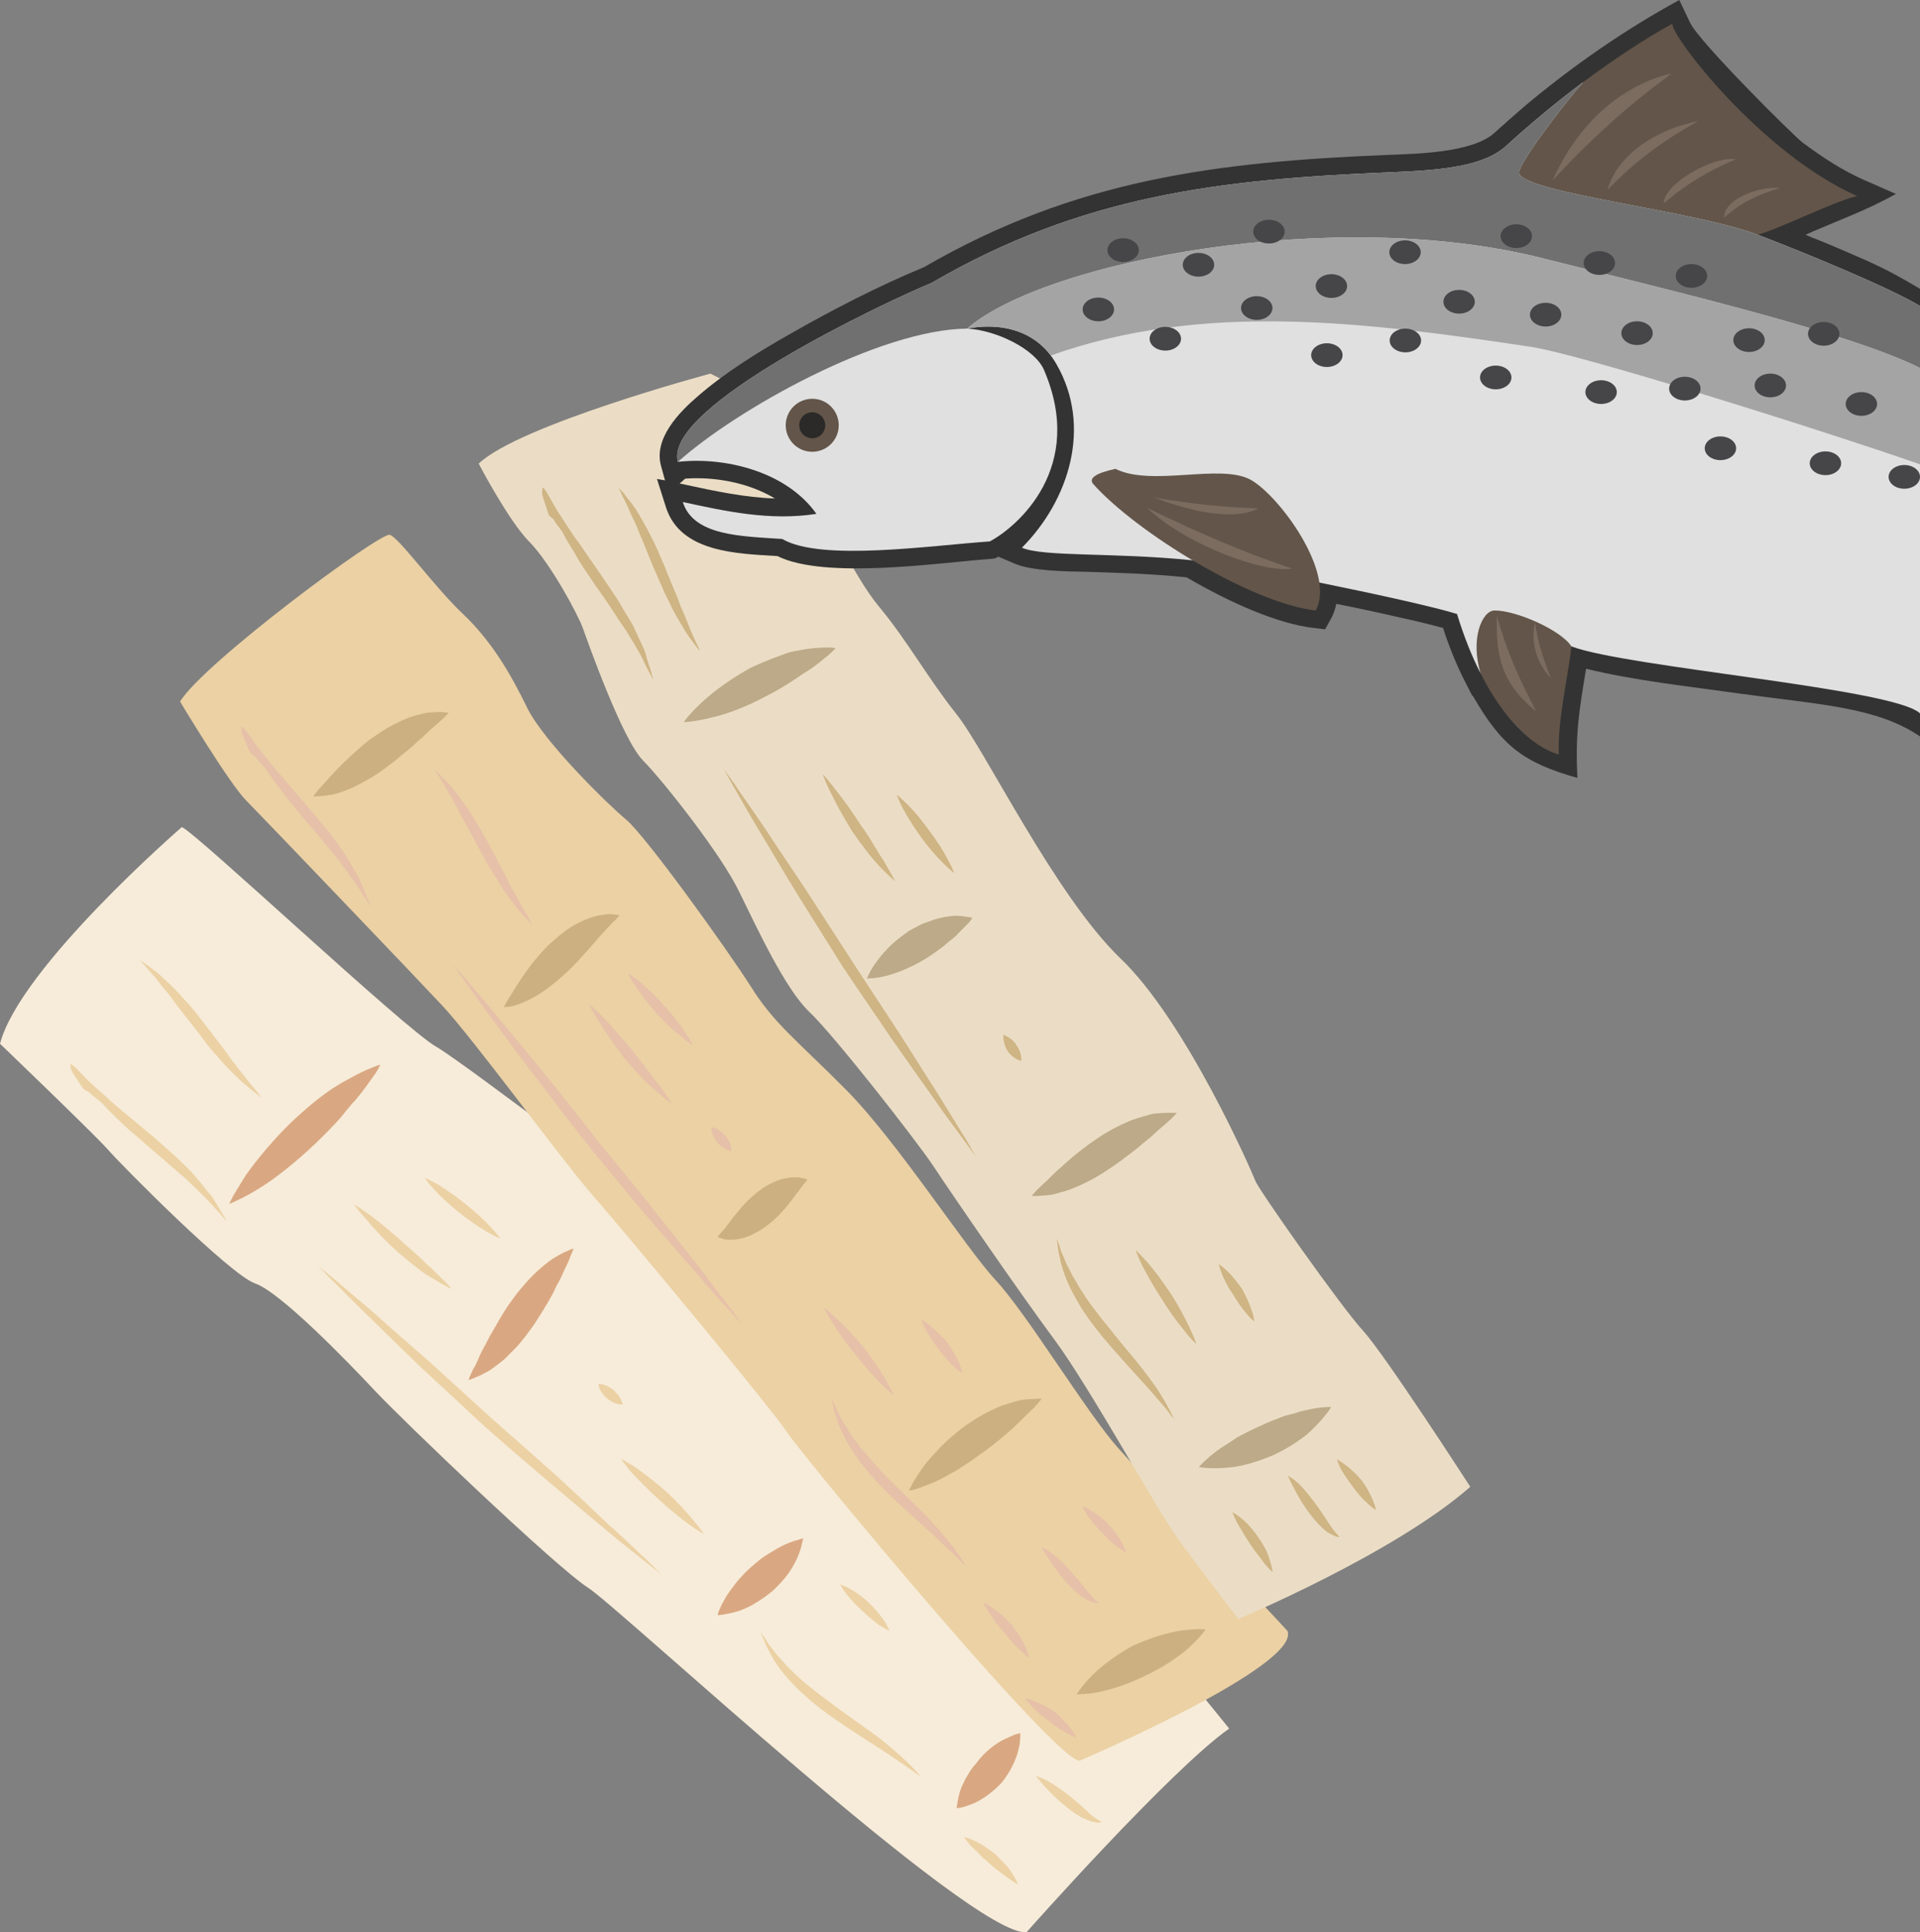 <svg xmlns="http://www.w3.org/2000/svg" xmlns:xlink="http://www.w3.org/1999/xlink" xml:space="preserve" version="1.1" style="shape-rendering:geometricPrecision; text-rendering:geometricPrecision; image-rendering:optimizeQuality; fill-rule:evenodd; clip-rule:evenodd" viewBox="7785 11737 5503 5539.11">
 <rect x="7785" y="11737" width="5503" height="5539.11" fill="#808080" stroke="none"/>
 <defs>
  <style type="text/css">
   <![CDATA[
    .fil12 {fill:#2B2A29}
    .fil8 {fill:#333333}
    .fil15 {fill:#464547}
    .fil9 {fill:#635549}
    .fil13 {fill:#707070}
    .fil11 {fill:#7C6C60}
    .fil14 {fill:#A4A4A5}
    .fil10 {fill:#E0E0E0}
    .fil3 {fill:#BDAA88;fill-rule:nonzero}
    .fil4 {fill:#CCB081;fill-rule:nonzero}
    .fil6 {fill:#CFB484;fill-rule:nonzero}
    .fil5 {fill:#D9A882;fill-rule:nonzero}
    .fil7 {fill:#E6C0A8;fill-rule:nonzero}
    .fil1 {fill:#EBD1A4;fill-rule:nonzero}
    .fil2 {fill:#EBDDC5;fill-rule:nonzero}
    .fil0 {fill:#F7ECD9;fill-rule:nonzero}
   ]]>
  </style>
 </defs>
 <g id="Vrstva_x0020_1">
  <g id="_594188784">
   <path class="fil0" d="M7785 14729c0,0 270,259 308,302 38,44 351,360 423,385 73,25 268,227 342,306 75,81 520,507 612,566 91,58 1100,1000 1257,988 0,0 411,-464 581,-584 0,0 -554,-688 -634,-734 -80,-47 -319,-186 -412,-276 -94,-90 -388,-348 -477,-399 -89,-52 -660,-493 -749,-545 -90,-50 -693,-618 -730,-630 0,0 -464,402 -521,621z"/>
   <path class="fil1" d="M8301 13748c0,0 141,235 189,283 48,49 477,497 563,589 87,93 349,450 425,537 78,88 515,613 563,686 48,72 778,953 839,941 0,0 635,-272 595,-372 0,0 -397,-425 -486,-525 -89,-100 -264,-389 -351,-481 -86,-93 -283,-399 -428,-545 -144,-145 -206,-189 -273,-296 -68,-107 -302,-433 -358,-479 -55,-46 -233,-221 -282,-318 -47,-97 -102,-192 -184,-270 -82,-77 -185,-221 -211,-228 -27,-8 -532,366 -601,478z"/>
   <path class="fil2" d="M9157 13066c0,0 86,165 146,225 60,61 141,212 153,248 13,36 112,317 172,378 60,61 226,272 276,377 51,104 132,279 201,344 70,66 306,368 354,440 48,73 247,363 348,499 101,136 299,497 357,575 57,78 170,226 170,226 0,0 447,-187 665,-379 0,0 -244,-378 -307,-447 -62,-67 -302,-408 -309,-430 -8,-22 -198,-458 -387,-638 -187,-180 -388,-598 -469,-699 -82,-103 -142,-212 -221,-307 -79,-94 -142,-259 -226,-344 -84,-86 -143,-267 -201,-297l-58 -29c0,0 -548,147 -664,258z"/>
   <path class="fil3" d="M9745 13807c0,0 5,-8 14,-18 9,-11 23,-25 40,-41 35,-32 85,-68 138,-97 28,-13 57,-25 85,-35 13,-5 26,-10 39,-12 14,-3 27,-5 39,-7 23,-3 44,-4 58,-4 14,0 22,2 22,2 0,0 -5,6 -16,16 -11,9 -26,22 -45,36 -9,7 -19,13 -30,20 -10,6 -21,15 -33,22 -24,16 -50,31 -76,44 -54,29 -110,51 -156,61 -22,6 -42,9 -57,11 -13,2 -22,2 -22,2z"/>
   <path class="fil3" d="M10270 14542c0,0 2,-6 7,-16 5,-10 13,-23 24,-37 10,-14 23,-28 38,-43 16,-15 34,-28 52,-41 10,-5 20,-11 30,-16 10,-5 21,-9 31,-12 20,-8 41,-12 59,-14 18,-2 33,0 44,2 11,1 17,3 17,3 0,0 -3,6 -10,14 -8,8 -18,18 -30,30 -5,6 -12,12 -19,18 -8,5 -15,12 -22,18 -16,12 -33,25 -51,36 -36,22 -76,40 -110,49 -17,5 -32,7 -42,8 -12,1 -18,1 -18,1z"/>
   <path class="fil3" d="M10742 15165c0,0 5,-6 15,-17 5,-5 11,-10 18,-17 7,-6 15,-14 23,-22 8,-8 16,-16 26,-24 9,-8 19,-18 29,-26 21,-18 45,-37 69,-53 13,-9 26,-18 39,-25 13,-8 27,-15 40,-21 13,-6 26,-12 39,-16 13,-4 26,-8 37,-11 6,-2 12,-3 17,-4 6,0 11,-1 16,-1 9,-1 18,-1 26,-1 14,0 22,0 22,0 0,0 -6,7 -16,17 -5,5 -11,10 -18,16 -7,6 -15,13 -23,20 -8,8 -17,16 -27,24 -10,8 -20,16 -30,25 -21,16 -45,35 -70,52 -25,17 -50,33 -77,46 -13,6 -25,12 -38,17 -13,5 -26,9 -38,12 -11,4 -22,6 -31,7 -9,1 -18,1 -26,2 -14,1 -22,0 -22,0z"/>
   <path class="fil3" d="M11221 15942c0,0 5,-5 14,-14 9,-9 23,-21 39,-33 8,-6 17,-11 27,-18 10,-6 19,-12 29,-19 21,-12 44,-23 66,-33 23,-11 47,-20 70,-29 12,-3 23,-6 34,-9 10,-4 21,-6 30,-8 20,-5 37,-7 50,-8 13,-1 20,-1 20,-1 0,0 -3,7 -11,17 -8,10 -18,23 -33,38 -7,7 -15,15 -24,23 -9,8 -19,14 -30,22 -20,14 -44,27 -67,38 -26,11 -51,20 -75,26 -25,7 -48,10 -68,11 -20,1 -38,1 -50,0 -13,-1 -21,-3 -21,-3z"/>
   <path class="fil4" d="M8683 14020c0,0 4,-6 13,-17 4,-5 9,-11 16,-18 6,-6 14,-15 20,-23 8,-7 15,-16 23,-24 8,-8 18,-18 27,-26 19,-18 41,-38 63,-55 25,-17 48,-34 75,-46 12,-7 24,-12 37,-17 12,-4 24,-8 36,-10 6,-2 11,-3 16,-4 6,0 11,-1 16,-1 9,-1 18,-1 25,-1 14,1 21,3 21,3 0,0 -6,5 -15,15 -5,4 -11,10 -18,16 -6,4 -13,12 -22,19 -7,7 -15,15 -24,23 -9,7 -18,16 -28,25 -9,8 -20,16 -31,25 -9,9 -21,18 -32,26 -23,18 -47,34 -71,47 -12,6 -24,13 -37,19 -12,5 -23,9 -35,13 -10,4 -21,6 -30,7 -9,2 -17,2 -23,3 -14,1 -22,1 -22,1z"/>
   <path class="fil4" d="M9229 14624c0,0 3,-6 10,-18 6,-10 15,-25 26,-42 21,-34 51,-76 90,-116 20,-18 41,-37 64,-52 23,-14 46,-25 68,-31 11,-4 21,-5 30,-6 9,-2 17,-2 24,-1 13,1 20,3 20,3 0,0 -5,5 -13,14 -5,3 -10,10 -16,16 -6,5 -11,13 -18,19 -26,29 -57,67 -94,104 -37,36 -81,71 -121,90 -19,9 -37,16 -50,18 -12,2 -20,2 -20,2z"/>
   <path class="fil4" d="M9842 15283c0,0 3,-5 10,-13 3,-3 7,-8 11,-12 3,-5 7,-10 11,-15 8,-11 18,-24 29,-36 10,-13 23,-27 37,-39 7,-7 15,-13 23,-19 8,-7 17,-11 25,-16 18,-10 37,-17 54,-19 8,-2 16,-2 23,-2 7,-1 14,1 18,2 10,2 16,4 16,4 0,0 -3,6 -10,13 -6,7 -13,18 -22,29 -16,22 -37,50 -66,76 -14,12 -31,25 -49,34 -17,10 -36,17 -53,19 -9,2 -17,2 -24,2 -7,0 -14,-1 -18,-3 -10,-2 -15,-5 -15,-5z"/>
   <path class="fil4" d="M10390 16010c0,0 4,-7 10,-20 7,-12 17,-28 30,-46 13,-19 31,-38 50,-58 19,-20 42,-39 65,-57 12,-9 25,-17 37,-25 12,-8 26,-15 38,-21 13,-6 25,-13 38,-17 12,-4 24,-8 35,-11 22,-7 43,-7 57,-8 14,-1 21,-1 21,-1 0,0 -5,7 -14,17 -9,11 -23,22 -38,38 -8,8 -17,17 -26,25 -8,8 -18,16 -28,25 -20,17 -42,35 -65,51 -12,8 -23,17 -35,25 -12,8 -24,15 -35,23 -23,13 -46,26 -66,35 -21,9 -39,16 -52,20 -13,4 -22,5 -22,5z"/>
   <path class="fil4" d="M10871 16594c0,0 4,-7 11,-16 8,-11 19,-24 34,-39 28,-28 70,-59 115,-84 49,-22 99,-38 140,-44 20,-2 37,-4 49,-4 13,0 20,1 20,1 0,0 -4,7 -12,16 -8,10 -21,22 -35,36 -30,27 -73,55 -118,77 -46,23 -95,41 -135,49 -19,5 -36,6 -49,7 -12,1 -20,1 -20,1z"/>
   <path class="fil5" d="M8442 15188c0,0 4,-9 12,-24 9,-15 21,-35 36,-59 33,-46 80,-103 133,-154 27,-25 55,-50 83,-71 14,-10 28,-21 42,-29 14,-9 27,-16 40,-23 25,-14 46,-24 62,-30 16,-7 25,-9 25,-9 0,0 -4,9 -13,24 -10,13 -23,33 -40,55 -9,11 -18,23 -29,34 -10,12 -21,25 -31,38 -23,26 -49,52 -75,77 -54,51 -112,98 -160,127 -24,15 -45,26 -60,33 -16,8 -25,11 -25,11z"/>
   <path class="fil5" d="M9128 15693c0,0 2,-8 8,-20 3,-7 7,-15 12,-23 4,-9 9,-19 13,-29 5,-10 10,-21 16,-31 6,-11 12,-24 19,-35 14,-24 28,-50 45,-75 9,-13 18,-25 27,-37 9,-11 19,-23 29,-34 19,-21 40,-40 60,-55 9,-7 19,-13 28,-18 8,-5 16,-9 22,-11 13,-7 22,-9 22,-9 0,0 -3,9 -9,22 -2,6 -5,14 -9,22 -4,8 -9,18 -13,28 -5,11 -10,22 -17,33 -5,11 -11,24 -18,36 -13,23 -29,49 -46,75 -17,24 -35,49 -56,71 -10,10 -20,20 -30,30 -11,9 -21,17 -31,24 -10,8 -19,13 -28,17 -8,5 -16,8 -23,11 -13,6 -21,8 -21,8z"/>
   <path class="fil5" d="M9842 16367c0,0 1,-7 5,-16 4,-10 11,-23 19,-37 9,-14 20,-29 32,-44 12,-14 26,-29 41,-42 15,-13 30,-26 47,-36 8,-5 16,-9 23,-14 8,-4 16,-9 23,-12 15,-7 28,-12 38,-14 10,-4 17,-5 17,-5 0,0 -1,6 -4,17 -2,10 -6,23 -13,39 -7,15 -16,32 -28,48 -12,16 -27,32 -42,46 -17,14 -34,26 -51,36 -17,11 -35,18 -50,23 -16,5 -30,7 -40,9 -11,2 -17,2 -17,2z"/>
   <path class="fil5" d="M10527 16920c0,0 0,-5 2,-14 1,-10 4,-22 8,-36 5,-13 12,-29 20,-42 5,-8 9,-15 14,-22 5,-7 12,-13 17,-21 21,-27 48,-48 73,-61 13,-6 24,-11 33,-15 9,-2 15,-4 15,-4 0,0 1,6 0,15 0,10 -2,22 -6,37 -7,27 -24,62 -47,90 -24,26 -53,47 -79,59 -14,5 -25,10 -35,12 -9,2 -15,2 -15,2z"/>
   <path class="fil6" d="M9341 13134c0,0 8,7 16,23 9,15 20,38 37,62 8,13 17,26 26,40 9,15 21,29 31,44 20,30 44,63 66,96 11,16 22,33 33,49 11,16 20,34 30,50 10,16 20,31 26,47 7,16 15,31 21,45 7,13 10,27 13,38 4,12 7,22 10,30 5,18 7,27 7,27 0,0 -5,-9 -13,-24 -9,-16 -17,-38 -33,-64 -7,-13 -16,-26 -24,-40 -9,-16 -20,-30 -30,-45 -19,-31 -42,-64 -65,-96 -11,-17 -22,-33 -33,-49 -11,-16 -21,-34 -30,-50 -10,-16 -20,-31 -28,-47 -7,-16 -21,-28 -28,-42 -3,-6 -14,-10 -16,-17 -2,-6 -4,-13 -6,-18 -4,-12 -7,-22 -10,-31 -5,-16 0,-28 0,-28z"/>
   <path class="fil6" d="M9557 13133c0,0 5,7 15,17 4,6 10,13 16,21 7,8 13,17 20,27 13,21 28,47 42,75 15,28 27,58 40,88 12,31 25,61 37,90 5,14 10,28 16,40 6,14 11,26 15,37 9,23 18,42 24,55 7,13 9,21 9,21 0,0 -5,-7 -14,-18 -8,-12 -22,-28 -34,-50 -13,-21 -28,-46 -41,-75 -7,-14 -14,-27 -20,-43 -7,-14 -13,-30 -20,-45 -13,-30 -25,-61 -36,-88 -7,-15 -12,-29 -17,-41 -6,-13 -12,-25 -17,-36 -9,-23 -19,-41 -26,-55 -5,-13 -9,-20 -9,-20z"/>
   <path class="fil6" d="M9859 13941c0,0 12,17 33,46 20,31 51,73 85,124 34,52 75,112 118,177 42,65 87,134 132,204 45,70 91,138 133,203 42,65 80,127 114,179 33,53 59,97 79,128 18,32 29,50 29,50 0,0 -13,-17 -34,-46 -21,-30 -53,-70 -88,-122 -36,-50 -78,-110 -122,-173 -44,-65 -91,-133 -137,-202 -44,-70 -88,-140 -129,-206 -41,-66 -77,-129 -110,-183 -32,-53 -57,-98 -75,-129 -18,-32 -28,-50 -28,-50z"/>
   <path class="fil6" d="M10661 14703c0,0 7,3 15,8 8,5 17,12 22,22 7,9 11,19 13,28 2,9 1,17 1,17 0,0 -7,-1 -15,-6 -8,-4 -17,-12 -24,-22 -6,-9 -10,-21 -11,-29 -2,-9 -1,-18 -1,-18z"/>
   <path class="fil6" d="M10143 13956c0,0 16,17 37,45 22,27 49,65 74,104 14,19 26,38 37,57 6,9 11,18 16,26 6,9 11,16 15,24 18,30 29,52 29,52 0,0 -18,-16 -43,-41 -12,-13 -26,-29 -39,-46 -14,-18 -27,-36 -41,-56 -24,-39 -47,-80 -62,-112 -16,-31 -23,-53 -23,-53z"/>
   <path class="fil6" d="M10355 14015c0,0 14,11 33,30 19,19 41,46 61,74 21,28 40,57 52,81 13,23 19,40 19,40 0,0 -15,-11 -33,-30 -19,-19 -42,-45 -62,-73 -21,-29 -39,-58 -52,-82 -12,-23 -18,-40 -18,-40z"/>
   <path class="fil6" d="M10814 15287c0,0 3,9 9,26 2,8 6,18 11,28 4,11 9,23 16,35 6,13 14,27 23,41 7,15 18,28 27,44 21,29 44,59 69,89 24,31 49,60 72,88 24,29 44,57 61,81 16,25 28,46 36,61 8,16 12,25 12,25 0,0 -7,-8 -17,-22 -10,-13 -27,-31 -45,-53 -39,-44 -92,-100 -143,-161 -12,-15 -24,-30 -36,-46 -11,-16 -22,-32 -31,-47 -9,-17 -19,-32 -26,-48 -7,-15 -14,-31 -18,-44 -5,-14 -9,-28 -11,-40 -3,-12 -5,-22 -6,-31 -2,-17 -3,-26 -3,-26z"/>
   <path class="fil6" d="M11040 15320c0,0 15,15 35,37 20,23 44,56 66,89 22,34 41,70 54,98 13,27 19,46 19,46 0,0 -16,-14 -34,-38 -20,-24 -43,-55 -64,-89 -22,-34 -42,-69 -56,-96 -14,-27 -20,-47 -20,-47z"/>
   <path class="fil6" d="M11278 15361c0,0 11,6 25,20 13,12 28,31 42,51 12,22 22,45 28,63 6,17 7,30 7,30 0,0 -11,-8 -22,-22 -12,-14 -26,-33 -38,-54 -14,-20 -25,-41 -32,-58 -7,-17 -10,-30 -10,-30z"/>
   <path class="fil6" d="M11317 16072c0,0 13,6 28,19 16,13 33,33 48,55 7,10 14,22 20,33 5,11 9,22 12,32 6,19 8,33 8,33 0,0 -11,-9 -24,-25 -5,-7 -12,-16 -19,-26 -8,-9 -15,-19 -22,-30 -7,-11 -14,-21 -20,-32 -6,-10 -12,-20 -17,-28 -9,-18 -14,-31 -14,-31z"/>
   <path class="fil6" d="M11476 15967c0,0 14,7 30,22 17,16 35,39 52,62 17,23 32,48 44,65 6,9 12,15 16,20 4,4 7,7 7,7 0,0 -3,0 -10,-1 -7,-3 -16,-7 -26,-13 -18,-14 -39,-37 -56,-61 -17,-23 -31,-48 -41,-68 -10,-19 -16,-33 -16,-33z"/>
   <path class="fil6" d="M11617 15920c0,0 11,6 25,17 14,10 31,26 46,44 14,19 25,40 32,57 7,16 9,28 9,28 0,0 -11,-6 -24,-19 -13,-11 -28,-28 -41,-46 -14,-18 -27,-38 -36,-53 -8,-16 -11,-28 -11,-28z"/>
   <path class="fil7" d="M8477 13819c0,0 9,6 19,21 11,14 24,36 43,58 9,12 20,24 30,37 10,13 23,26 35,41 23,29 50,58 75,88 13,16 26,31 39,46 13,15 23,31 35,46 10,16 22,30 30,45 9,15 17,29 25,42 7,13 13,26 17,38 5,11 9,21 12,29 7,16 10,25 10,25 0,0 -6,-8 -15,-23 -9,-14 -22,-36 -40,-59 -8,-12 -17,-25 -28,-38 -9,-15 -22,-28 -33,-42 -23,-29 -49,-59 -75,-89 -13,-15 -25,-31 -38,-46 -12,-15 -23,-31 -35,-46 -11,-15 -23,-29 -32,-44 -9,-15 -24,-26 -32,-39 -3,-6 -15,-9 -17,-15 -4,-7 -6,-12 -8,-18 -5,-11 -9,-21 -13,-29 -7,-16 -4,-28 -4,-28z"/>
   <path class="fil7" d="M9030 13943c0,0 7,5 17,16 5,5 11,11 18,19 8,7 15,15 22,25 16,20 34,44 50,70 17,26 33,55 49,84 15,29 31,58 45,85 7,13 14,27 20,40 7,12 14,23 20,35 11,21 22,39 29,51 7,13 10,20 10,20 0,0 -5,-5 -15,-16 -9,-11 -25,-26 -39,-46 -16,-20 -33,-44 -48,-71 -8,-13 -17,-26 -25,-40 -8,-15 -16,-29 -24,-43 -15,-30 -31,-58 -46,-85 -7,-13 -13,-27 -20,-39 -7,-12 -14,-24 -20,-34 -11,-22 -23,-39 -30,-51 -9,-13 -13,-20 -13,-20z"/>
   <path class="fil7" d="M9083 14502c0,0 14,16 39,43 22,28 57,67 96,115 40,48 86,104 135,164 49,60 100,125 151,191 52,63 105,127 153,188 49,61 93,118 132,167 38,49 68,91 91,119 21,30 33,46 33,46 0,0 -14,-15 -38,-42 -24,-27 -60,-65 -99,-112 -41,-47 -89,-102 -140,-161 -50,-59 -102,-123 -155,-187 -52,-65 -102,-131 -149,-193 -48,-61 -90,-119 -127,-169 -38,-50 -67,-93 -88,-122 -22,-30 -34,-47 -34,-47z"/>
   <path class="fil7" d="M9824 14967c0,0 7,2 15,6 8,4 18,11 25,20 7,8 13,17 15,26 2,9 2,18 2,18 0,0 -6,-1 -15,-5 -8,-4 -18,-11 -25,-20 -8,-9 -12,-19 -15,-28 -3,-9 -2,-17 -2,-17z"/>
   <path class="fil7" d="M9473 14615c0,0 18,15 43,40 24,26 54,61 84,96 13,18 28,36 41,54 8,8 13,17 19,25 6,8 12,15 18,22 20,27 32,49 32,49 0,0 -19,-14 -45,-37 -14,-12 -30,-25 -44,-42 -15,-15 -30,-33 -46,-51 -28,-37 -55,-75 -73,-105 -19,-29 -29,-51 -29,-51z"/>
   <path class="fil7" d="M9585 14527c0,0 15,9 36,26 19,17 45,41 68,67 24,26 45,54 60,76 14,21 22,38 22,38 0,0 -15,-9 -35,-27 -22,-17 -47,-41 -70,-66 -23,-26 -44,-54 -59,-76 -15,-22 -22,-38 -22,-38z"/>
   <path class="fil7" d="M10168 15746c0,0 5,9 12,24 3,9 8,17 13,28 6,11 12,22 20,33 7,13 16,26 26,39 10,14 21,27 33,40 22,27 49,56 77,83 27,27 55,54 81,80 26,26 49,52 67,74 20,23 34,44 43,58 9,15 14,23 14,23 0,0 -7,-7 -19,-19 -12,-13 -30,-30 -51,-49 -41,-40 -101,-91 -157,-145 -14,-15 -28,-29 -40,-43 -14,-14 -25,-31 -37,-44 -10,-16 -22,-31 -30,-45 -9,-15 -16,-29 -23,-43 -6,-13 -11,-26 -14,-38 -4,-11 -8,-21 -9,-29 -4,-17 -6,-27 -6,-27z"/>
   <path class="fil7" d="M10146 15485c0,0 16,12 38,33 23,21 50,50 76,81 25,32 47,66 63,92 15,26 24,45 24,45 0,0 -18,-13 -39,-34 -21,-22 -48,-52 -72,-83 -26,-32 -49,-64 -65,-90 -16,-26 -25,-44 -25,-44z"/>
   <path class="fil7" d="M10426 15520c0,0 12,6 26,18 14,12 32,29 48,47 14,20 27,42 34,59 7,17 10,30 10,30 0,0 -11,-7 -25,-19 -13,-12 -29,-31 -43,-50 -15,-19 -28,-39 -37,-55 -9,-17 -13,-30 -13,-30z"/>
   <path class="fil7" d="M10603 16331c0,0 13,5 29,17 17,10 36,29 54,49 7,10 16,21 22,31 7,10 12,22 16,31 8,18 11,31 11,31 0,0 -11,-8 -25,-22 -8,-6 -15,-15 -23,-23 -9,-9 -16,-19 -24,-29 -9,-10 -17,-19 -24,-28 -7,-10 -13,-20 -19,-28 -11,-16 -17,-29 -17,-29z"/>
   <path class="fil7" d="M10770 16172c0,0 14,6 32,19 18,14 39,35 58,57 19,22 36,44 50,60 7,8 13,15 18,19 5,4 8,5 8,5 0,0 -4,1 -10,0 -7,-1 -17,-5 -27,-10 -21,-12 -43,-32 -62,-54 -19,-23 -36,-46 -47,-64 -13,-18 -20,-32 -20,-32z"/>
   <path class="fil7" d="M10887 16054c0,0 11,4 26,14 15,9 34,22 50,39 16,18 29,37 38,53 8,16 12,27 12,27 0,0 -12,-5 -26,-16 -14,-10 -30,-25 -45,-42 -16,-17 -31,-34 -41,-49 -10,-15 -14,-26 -14,-26z"/>
   <path class="fil1" d="M7987 14787c0,0 11,5 22,18 12,12 29,32 52,51 11,10 23,20 35,31 12,13 27,23 41,36 28,23 58,48 89,74 15,13 30,27 45,40 15,12 28,26 42,39 13,13 27,26 37,40 12,13 21,26 31,38 11,10 17,23 24,33 6,11 12,20 16,27 10,15 14,24 14,24 0,0 -7,-8 -18,-21 -12,-12 -28,-31 -49,-52 -10,-10 -22,-22 -34,-33 -11,-12 -26,-24 -40,-36 -27,-24 -58,-50 -88,-76 -15,-13 -29,-26 -45,-39 -14,-12 -28,-26 -42,-39 -13,-13 -26,-25 -38,-39 -11,-13 -28,-21 -38,-33 -5,-5 -16,-7 -20,-13 -3,-5 -8,-11 -11,-16 -6,-10 -12,-19 -17,-26 -10,-15 -8,-28 -8,-28z"/>
   <path class="fil1" d="M8187 14490c0,0 7,5 19,13 6,4 13,10 21,16 8,5 17,13 26,22 18,16 40,37 60,61 22,22 41,48 62,75 20,26 40,52 58,76 9,12 17,25 26,35 9,12 17,22 25,32 14,19 28,35 37,46 9,12 14,18 14,18 0,0 -6,-5 -18,-14 -10,-9 -28,-21 -46,-39 -18,-17 -39,-37 -59,-61 -10,-12 -21,-23 -31,-36 -10,-13 -20,-27 -30,-40 -20,-25 -40,-51 -59,-75 -9,-13 -18,-25 -26,-35 -9,-11 -18,-21 -25,-31 -15,-20 -30,-34 -39,-46 -10,-10 -15,-17 -15,-17z"/>
   <path class="fil1" d="M8696 15365c0,0 15,13 44,36 26,23 67,57 114,97 46,42 101,89 159,140 58,53 119,108 180,164 62,55 124,109 182,161 58,53 110,102 155,145 47,41 83,78 110,102 26,26 41,40 41,40 0,0 -16,-12 -45,-35 -28,-23 -69,-54 -116,-94 -48,-40 -104,-87 -163,-137 -60,-51 -122,-104 -184,-159 -61,-57 -122,-113 -179,-166 -56,-54 -107,-104 -152,-148 -45,-43 -80,-80 -107,-106 -25,-26 -39,-40 -39,-40z"/>
   <path class="fil1" d="M9500 15704c0,0 8,0 17,3 9,3 19,8 27,15 8,8 16,17 20,26 4,8 6,15 6,15 0,0 -8,1 -17,-2 -9,-2 -19,-8 -28,-15 -8,-7 -16,-17 -20,-25 -4,-8 -5,-17 -5,-17z"/>
   <path class="fil1" d="M8799 15189c0,0 20,12 49,33 28,21 63,50 98,82 17,15 35,30 50,45 8,8 15,15 23,21 7,7 14,14 20,20 26,24 41,42 41,42 0,0 -22,-10 -51,-28 -16,-9 -34,-20 -50,-34 -18,-13 -36,-29 -54,-44 -34,-31 -67,-65 -89,-92 -23,-26 -37,-45 -37,-45z"/>
   <path class="fil1" d="M9002 15113c0,0 16,7 39,20 23,14 51,34 79,56 27,22 53,45 71,65 18,19 28,33 28,33 0,0 -17,-6 -40,-20 -22,-13 -52,-33 -79,-55 -27,-22 -53,-45 -70,-65 -18,-19 -28,-34 -28,-34z"/>
   <path class="fil1" d="M9966 16417c0,0 6,8 16,23 4,7 9,15 17,24 7,10 15,20 25,30 10,12 20,23 33,35 10,11 24,22 37,34 28,23 59,46 90,69 31,23 63,45 92,66 31,22 57,43 79,63 23,19 40,37 52,49 11,14 18,21 18,21 0,0 -8,-6 -22,-16 -13,-10 -34,-24 -58,-40 -48,-33 -115,-73 -178,-118 -17,-12 -32,-23 -48,-36 -15,-12 -29,-26 -43,-38 -13,-13 -26,-26 -37,-39 -11,-13 -21,-26 -29,-38 -9,-12 -15,-25 -20,-35 -7,-11 -11,-21 -14,-29 -7,-15 -10,-25 -10,-25z"/>
   <path class="fil1" d="M9565 15919c0,0 18,9 44,26 25,18 57,43 87,69 29,28 57,57 76,81 20,23 31,40 31,40 0,0 -18,-10 -43,-28 -24,-17 -55,-43 -85,-70 -30,-27 -58,-56 -79,-78 -19,-22 -31,-40 -31,-40z"/>
   <path class="fil1" d="M10193 16279c0,0 13,4 29,13 16,9 36,23 54,40 18,17 33,36 44,52 10,16 14,28 14,28 0,0 -12,-6 -27,-15 -15,-11 -34,-26 -51,-43 -18,-16 -35,-34 -46,-49 -11,-14 -17,-26 -17,-26z"/>
   <path class="fil1" d="M10548 17003c0,0 13,3 31,11 18,8 40,24 61,40 9,9 18,19 27,28 9,9 14,18 20,27 11,17 16,30 16,30 0,0 -13,-7 -28,-18 -8,-6 -17,-12 -27,-20 -10,-7 -19,-15 -29,-24 -9,-8 -19,-16 -27,-25 -8,-9 -17,-16 -24,-23 -13,-15 -20,-26 -20,-26z"/>
   <path class="fil1" d="M10754 16828c0,0 15,4 35,15 19,11 44,28 66,46 23,18 43,38 59,52 8,6 15,11 21,14 5,4 9,5 9,5 0,0 -4,1 -11,2 -7,-1 -17,-2 -28,-7 -22,-7 -47,-24 -69,-43 -23,-18 -43,-39 -58,-55 -14,-16 -24,-29 -24,-29z"/>
   <path class="fil7" d="M10724 16605c0,0 13,3 29,10 16,7 37,17 56,30 18,16 34,33 45,47 11,14 16,26 16,26 0,0 -12,-4 -27,-13 -16,-8 -35,-20 -52,-35 -19,-13 -36,-28 -48,-41 -12,-13 -19,-24 -19,-24z"/>
  </g>
  <g id="_809031464">
   <path class="fil8" d="M13288 13848c-125,-85 -289,-91 -518,-123 -141,-20 -301,-37 -439,-71 -21,126 -31,188 -25,313 -154,-44 -216,-90 -300,-236l-1 1 -21 -41c-25,-49 -46,-101 -63,-154 -41,-11 -83,-21 -124,-30 -61,-14 -121,-27 -182,-39 -3,15 -8,30 -16,44l-16 29 -33 -4c-99,-11 -236,-70 -364,-145 -97,-10 -194,-13 -291,-16 -55,-1 -152,-2 -201,-23l-47 -20c0,0 -1,0 -1,0l-10 5 -10 1c-150,11 -476,60 -613,-8 -115,-7 -277,-10 -319,-139l-26 -82 23 4 -11 -40c-23,-79 51,-155 106,-202 76,-66 169,-124 257,-174 122,-70 259,-141 390,-195 435,-252 838,-302 1331,-322 79,-3 242,-6 304,-63 28,-25 56,-50 85,-75 138,-116 286,-219 445,-306l31 65c25,54 294,322 323,344 55,41 114,80 176,107l91 40c-83,46 -153,71 -239,108 -7,3 -13,6 -20,9 7,3 14,6 21,9 29,11 57,23 85,35 96,41 133,58 222,111l0 1283zm-3555 -725l19 4c83,18 168,36 254,39 -76,-46 -174,-63 -257,-57l-16 14z"/>
   <g>
    <path class="fil9" d="M11812 12460l1011 -50c72,-21 221,-97 285,-111 -275,-121 -534,-460 -530,-494 -82,45 -170,104 -255,167l-511 488z"/>
    <path class="fil9" d="M11986 13359c-14,94 -6,157 43,309 60,119 140,207 224,232 -5,-96 27,-224 36,-311l22 -156 -325 -74z"/>
    <path class="fil10" d="M10557 12679c82,-16 195,-5 256,102 103,179 36,390 -99,526 62,27 262,13 487,36 132,13 637,116 760,154 19,62 42,121 68,171 -31,-100 4,-180 39,-181 61,-1 191,56 221,103 159,60 927,121 999,192l0 -1168c-90,-54 -346,-159 -465,-204 -185,-70 -663,-119 -684,-176 -7,-21 125,-195 184,-262 -79,59 -155,123 -221,183 -65,59 -182,70 -336,76 -484,20 -880,66 -1311,317 -129,53 -771,355 -727,513 132,-15 310,26 397,149 -134,21 -263,-8 -383,-34 31,98 169,98 285,106 111,65 422,19 595,7 79,-42 276,-212 155,-492 -26,-60 -138,-114 -220,-118z"/>
    <path class="fil9" d="M10982 13081c-59,13 -75,27 -65,42 123,139 456,344 639,364 59,-107 -105,-330 -187,-375 -87,-47 -283,21 -387,-31z"/>
    <path class="fil11" d="M12075 13502c31,110 69,191 113,274 -112,-88 -114,-180 -113,-274z"/>
    <path class="fil11" d="M12185 13521c6,55 24,106 45,160 -55,-57 -54,-129 -45,-160z"/>
    <circle class="fil9" transform="matrix(-0.369 0.073 0.073 0.369 10113 12956.1)" r="202"/>
    <circle class="fil12" transform="matrix(-0.181 0.036 0.036 0.181 10113 12956.1)" r="202"/>
    <path class="fil11" d="M11092 13163c104,18 204,29 300,31 -78,42 -218,0 -300,-31z"/>
    <path class="fil11" d="M11073 13193c140,68 279,129 416,174 -88,13 -308,-71 -416,-174z"/>
    <path class="fil11" d="M12235 12254c108,-117 221,-219 341,-306 -61,12 -236,72 -341,306z"/>
    <path class="fil11" d="M12392 12282c72,-76 158,-142 261,-198 -119,23 -232,95 -261,198z"/>
    <path class="fil11" d="M12554 12320c63,-55 132,-96 206,-126 -64,-12 -210,73 -206,126z"/>
    <path class="fil11" d="M12727 12361c42,-40 97,-67 160,-85 -55,-7 -164,32 -160,85z"/>
    <path class="fil13" d="M13288 12792c-208,-105 -763,-234 -1083,-315 -595,-150 -1425,8 -1648,202 -250,2 -661,231 -829,382 -44,-158 598,-460 727,-513 431,-251 827,-297 1311,-317 154,-6 271,-17 336,-76 66,-60 142,-124 221,-183 -59,67 -191,241 -184,262 21,57 499,106 684,176 119,45 375,150 465,204l0 178z"/>
    <path class="fil14" d="M10557 12679c75,-15 176,-6 240,77 437,-156 908,-95 1374,-25 139,20 821,234 1117,337l0 -276c-208,-105 -763,-234 -1083,-315 -595,-150 -1425,8 -1648,202z"/>
    <ellipse class="fil15" cx="10933" cy="12624" rx="45" ry="34"/>
    <ellipse class="fil15" cx="11601" cy="12557" rx="45" ry="34"/>
    <ellipse class="fil15" cx="12369" cy="12491" rx="45" ry="34"/>
    <ellipse class="fil15" cx="13012" cy="12694" rx="45" ry="34"/>
    <ellipse class="fil15" cx="11125" cy="12708" rx="45" ry="34"/>
    <ellipse class="fil15" cx="11813" cy="12713" rx="45" ry="34"/>
    <ellipse class="fil15" cx="12477" cy="12692" rx="45" ry="34"/>
    <ellipse class="fil15" cx="13120" cy="12895" rx="45" ry="34"/>
    <ellipse class="fil15" cx="11220" cy="12496" rx="45" ry="34"/>
    <ellipse class="fil15" cx="11812" cy="12460" rx="45" ry="34"/>
    <ellipse class="fil15" cx="12633" cy="12528" rx="45" ry="34"/>
    <ellipse class="fil15" cx="13243" cy="13104" rx="45" ry="34"/>
    <ellipse class="fil15" cx="11004" cy="12454" rx="45" ry="34"/>
    <ellipse class="fil15" cx="11422" cy="12401" rx="45" ry="34"/>
    <ellipse class="fil15" cx="12131" cy="12414" rx="45" ry="34"/>
    <ellipse class="fil15" cx="12614" cy="12851" rx="45" ry="34"/>
    <ellipse class="fil15" cx="11588" cy="12755" rx="45" ry="34"/>
    <ellipse class="fil15" cx="12374" cy="12861" rx="45" ry="34"/>
    <ellipse class="fil15" cx="13017" cy="13065" rx="45" ry="34"/>
    <ellipse class="fil15" cx="12215" cy="12639" rx="45" ry="34"/>
    <ellipse class="fil15" cx="12859" cy="12842" rx="45" ry="34"/>
    <ellipse class="fil15" cx="11387" cy="12620" rx="45" ry="34"/>
    <ellipse class="fil15" cx="12072" cy="12819" rx="45" ry="34"/>
    <ellipse class="fil15" cx="12716" cy="13022" rx="45" ry="34"/>
    <ellipse class="fil15" cx="11967" cy="12602" rx="45" ry="34"/>
    <ellipse class="fil15" cx="12798" cy="12712" rx="45" ry="34"/>
   </g>
  </g>
 </g>
</svg>
